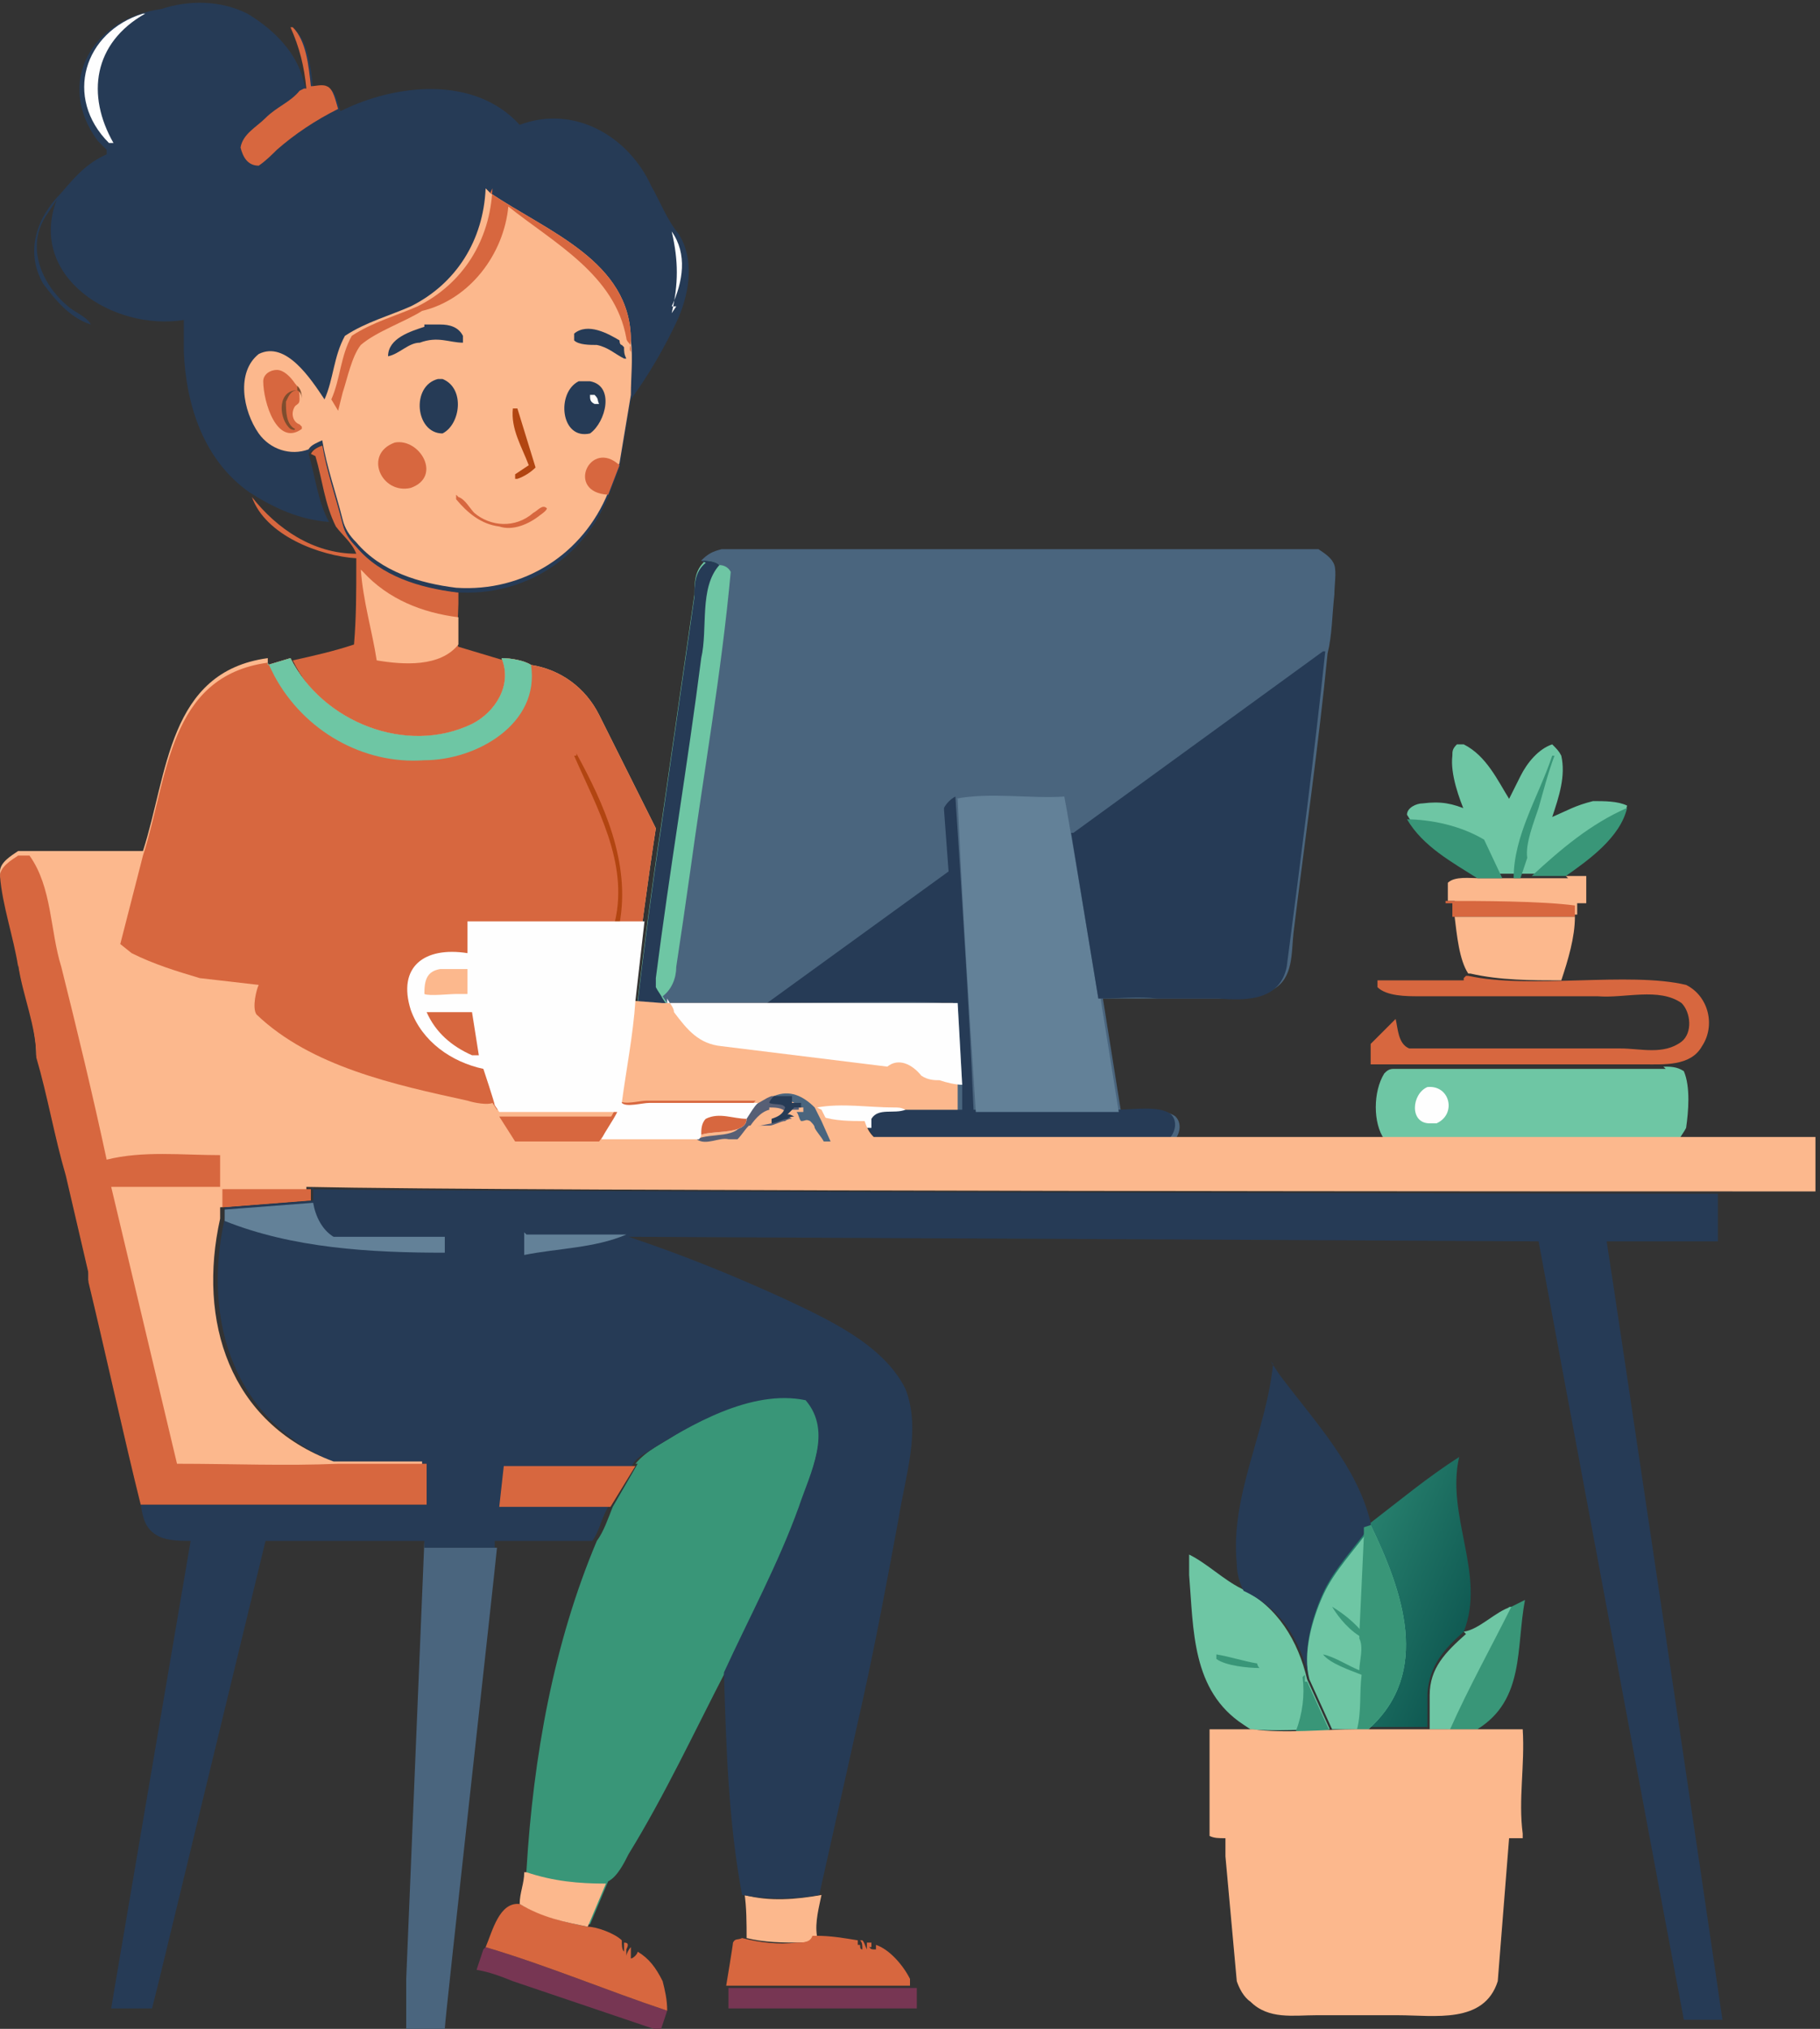 <?xml version="1.0" encoding="UTF-8"?><svg id="a" xmlns="http://www.w3.org/2000/svg" xmlns:xlink="http://www.w3.org/1999/xlink" viewBox="0 0 80.2 89.4"><rect x="0" y="0" width="80.2" height="89.4" fill="#333333" stroke="none"/><defs><style>.c{fill:#fefefe;}.c,.d,.e,.f,.g,.h,.i,.j,.k,.l,.m,.n,.o{stroke-width:0px;}.d{fill:#4a657e;}.e{fill:#399678;}.f{fill:#6ec6a4;}.g{fill:url(#b);}.h{fill:#773653;}.i{fill:#7e4d2e;}.j{fill:#fcb88d;}.k{fill:#575f75;}.l{fill:#d7673f;}.m{fill:#638198;}.n{fill:#b24511;}.o{fill:#263b56;}</style><linearGradient id="b" x1="64.8" y1="17.4" x2="59.6" y2="19.6" gradientTransform="translate(0 89) scale(1 -1)" gradientUnits="userSpaceOnUse"><stop offset="0" stop-color="#0f5952"/><stop offset="1" stop-color="#267e6c"/></linearGradient></defs><path class="j" d="M32.8,83.5c1.1.3,2.3.2,3.4,0-.1.5-.3,1.2-.2,1.8-.2.2-.4.3-.7.3-.8,0-1.6,0-2.4-.2,0-.6,0-1.4-.1-2Z"/><path class="h" d="M32.2,87.6h8.2s0,.9,0,.9h-8.3s0-.9,0-.9Z"/><path class="e" d="M66.6,70.8l.6-.3c-.4,2.1,0,4.4-2.1,5.7-.4,0-.8,0-1.3,0,.8-1.8,1.8-3.6,2.7-5.4Z"/><path class="f" d="M64.5,71.9c.7-.1,1.4-.9,2.1-1.1-.9,1.8-1.9,3.6-2.7,5.4h-.9s0-1.5,0-1.5c0-1.2.7-1.9,1.6-2.7Z"/><path class="h" d="M21.4,85.8c2.7.8,5.3,1.9,8,2.8l-.3.9-6.5-2.2c-.5-.2-1-.4-1.6-.5l.3-.9Z"/><path class="j" d="M69,38.6h.9c0,.4,0,.8,0,1.2-.1,0-.3,0-.4,0v.5s-5.4,0-5.4,0v-.6c0,0-.3,0-.3,0h0c0-.3,0-.6,0-.8.3-.3,1-.2,1.4-.2.4,0,1.3,0,1.7,0h.3c.3,0,1.6,0,1.9,0Z"/><path class="l" d="M63.7,39.7c1.5,0,4.2,0,5.7.2v.5s-5.4,0-5.4,0v-.6c0,0-.3,0-.3,0Z"/><path class="j" d="M64,40.4h5.4c0,.9-.3,1.9-.6,2.8-1.3,0-2.7,0-4-.3h-.1c-.4-.6-.5-1.7-.6-2.5Z"/><path class="l" d="M36,85.3c.6,0,1.2.1,1.8.2h0c0,0,0,.2,0,.2h0c0,0,.1,0,.1,0h0c0,.1,0,.2.1.2h0c0-.2,0-.3-.1-.4h.1c.1.1.1.2.2.4h0s0-.3,0-.3h0s.2,0,.2,0h0c0,.1,0,.2,0,.2h-.1c0,0,0,0,0,0,.1.1.1.1.3.1h0c0,0,0-.2,0-.2.6.2,1.2.9,1.5,1.5v.3c0,0-8.1,0-8.1,0,0,0,.3-1.8.3-1.9.1-.2.2-.1.4-.2.8.2,1.6.3,2.4.2.3,0,.6,0,.7-.3Z"/><path class="l" d="M21.4,85.8c.3-.7.6-2,1.5-1.9.9.5,1.9.8,3,1,.4,0,1.2.3,1.5.6h0c0,.2,0,.4.1.5h0c0-.1,0-.2,0-.4h0c.2,0,.2.1.1.3v.2c0,0,0,.1,0,.1,0-.1.1-.3.2-.4h0c0,.2,0,.3,0,.5h0c.1,0,.3-.2.3-.3h0c.5.3.8.7,1.1,1.3.1.4.2.8.2,1.3-2.7-.9-5.3-2-8-2.8Z"/><path class="l" d="M64.6,43h.1c2.7.6,7.1-.2,9.6.4,1,.5,1.3,1.8.7,2.7-.5.9-1.7.8-2.6.8h-11.2s-.8,0-.8,0v-.9s1.1-1.1,1.1-1.1c.1.4.1,1.1.6,1.3,3.1,0,6.2,0,9.3,0,.9,0,1.9.3,2.7-.3.5-.4.4-1.3,0-1.7-1-.7-2.5-.2-3.7-.3-2.6,0-5.2,0-7.9,0-.5,0-1.4,0-1.8-.4,0-.2,0-.2,0-.3h3.8s0-.1,0-.1Z"/><path class="f" d="M52.4,68.5c.8.4,1.5,1.1,2.3,1.5,1.6.8,2.5,2.3,2.9,4h0c0,0,1,2.2,1,2.2-1.1,0-2.5.1-3.5,0l-.3-.2c-2.3-1.5-2.2-4.2-2.4-6.6,0-.3,0-.6,0-.8Z"/><path class="e" d="M53.6,72.9c.6.1,1.2.3,1.8.4,0,0,0,.1.1.2-.5,0-1.5-.1-1.9-.4v-.2Z"/><path class="e" d="M57.5,73.8v.3c0,0,.1,0,.1,0l1,2.2h-1.5s0,0,0,0c.3-.8.4-1.6.3-2.4Z"/><path class="f" d="M64.6,35.9c-.3-.7-.7-1.8-.6-2.6,0-.2,0-.3.2-.5.1,0,.2,0,.3,0,1,.5,1.5,1.6,2,2.4l.5-1c.3-.6.8-1.2,1.4-1.4.2.2.3.3.4.5.2.9-.1,1.8-.4,2.7.7-.3,1-.5,1.8-.7.5,0,1.1,0,1.5.2-.3,1.3-1.7,2.3-2.7,3-.3,0-1.7,0-1.9,0h-.3c-.4,0-1.3,0-1.7,0-1.1-.7-2.4-1.4-3.1-2.6,0-.3.4-.5.7-.5.8-.1,1.3,0,2,.3Z"/><path class="e" d="M68.5,33.3h0c-.3.8-.5,1.6-.7,2.3-.2.6-.6,1.6-.5,2.2l-.3.9h-.3c0-1.9,1.1-3.6,1.7-5.4Z"/><path class="e" d="M71.7,35.6c-.3,1.3-1.7,2.3-2.7,3h-1.5c1.3-1.2,2.6-2.3,4.2-3Z"/><path class="e" d="M61.9,36.1c1.2,0,2.5.3,3.5.9l.8,1.7h-1.1c-1.1-.7-2.4-1.4-3.1-2.6Z"/><path class="f" d="M73.3,47c.3,0,.6,0,.9.2.3.7.2,1.8.1,2.5-.1.2-.2.3-.3.5-4.3,0-8.7,0-13,0-.5-.7-.5-2.1,0-2.9.1-.1.2-.2.4-.2,4,0,8,0,12,0Z"/><path class="c" d="M62.9,47.9c1-.1,1.3,1.2.4,1.6h-.3c-.9,0-.8-1.3-.1-1.6Z"/><path class="o" d="M56,60l.4.6c1.5,2,3.4,4,4,6.5,0,0,0,.1,0,.2-.7,1-1.6,1.9-2.1,3-.5,1.1-.9,2.5-.6,3.7h0c-.4-1.7-1.2-3.1-2.9-3.9-.2-.4-.3-.8-.3-1.2-.3-3,1.3-5.8,1.6-8.8Z"/><path class="l" d="M13.7,20c.1-.2.3-.3.6-.4.2,1.2.5,2.3.9,3.5.2.4.3.7.6,1,1.1,1.3,2.8,1.8,4.4,2v.5c0,.3-.1,1.8,0,1.9l2,.6c.5,1.1-.3,2.3-1.3,2.9-2.9,1.4-6.6,0-8-2.9.9-.2,1.8-.4,2.7-.7.1-1.2.1-2.3.1-3.5h0c0,0,0-.2,0-.3-1.6-.1-4-1-4.6-2.7,1.1,1.4,2.7,2.5,4.6,2.5-.2-.5-.6-.8-.9-1.2h0c-.5-1-.6-2.1-.9-3.1Z"/><path class="j" d="M16,25.2c1.1,1.2,2.6,1.8,4.2,2v-.7c0,.3,0,1.8,0,1.9-.8,1-2.4.9-3.6.7-.2-1.3-.6-2.6-.7-4Z"/><path class="d" d="M18.7,67.9v.3c1.1,0,2.1,0,3.2,0-.1,1.1-2.3,20.8-2.3,21.2h-1.7s0-2.2,0-2.2l.8-19.3Z"/><path class="g" d="M60.4,67.1c1.3-1,2.5-2,3.9-2.9-.6,2.6,1.2,5.2.2,7.7-.9.8-1.5,1.5-1.6,2.7v1.5c0,0-2.6,0-2.6,0h-.5s-1.1,0-1.1,0l-1-2.2c-.3-1.1.1-2.6.6-3.7.5-1.1,1.4-2,2.1-3,0,0,0-.1,0-.2Z"/><path class="f" d="M60.4,67.2c1.4,2.9,2.7,6.5-.1,9h-.5s-1.1,0-1.1,0l-1-2.2c-.3-1.1.1-2.6.6-3.7.5-1.1,1.4-2,2.1-3h0Z"/><path class="e" d="M58.7,70.8c.5.3,1,.7,1.4,1.2v.2c-.6-.3-1.1-.9-1.4-1.4Z"/><path class="e" d="M60.4,67.2c1.4,2.9,2.7,6.5-.1,9h-.5c.2-.8.1-1.6.2-2.4-.5-.2-1.4-.5-1.7-.9h0c.5.1,1.1.5,1.6.7,0-.4.2-1,0-1.4v-.2s.2-4.3.2-4.3c0-.2,0-.3,0-.4h0Z"/><path class="e" d="M28,64.5c.5-.6,1.2-.9,1.8-1.3,1.5-.9,4-2.1,5.8-1.6,1.1,1.4.1,3.3-.3,4.7-.9,2.5-2.1,4.9-3.3,7.3-1.4,2.7-2.7,5.5-4.3,8.1-.2.4-.5,1-.9,1.2l-.8,1.9c-1-.2-2-.4-3-1,0-.5.2-.9.2-1.4h0c.3-5,1.2-10,3.1-14.5.3-.4.5-1,.7-1.5l1.1-1.9Z"/><path class="j" d="M23.2,82.5c1.2.4,2.3.5,3.5.5l-.8,1.9c-1-.2-2-.4-3-1,0-.5.2-.9.2-1.4Z"/><path class="j" d="M55.2,76.2c1.4.2,3.2,0,4.6,0h.5c1.3,0,3.6,0,4.9,0h1.9c.1,1.6-.2,3.1,0,4.6v.2c0,0-.6,0-.6,0l-.5,6.3c-.6,1.9-2.8,1.5-4.4,1.5-1.2,0-2.4,0-3.6,0-1,0-2.1.2-2.9-.6-.3-.2-.5-.6-.6-.9l-.5-5.5v-.8c-.3,0-.5,0-.7-.1v-.3c0-1.4,0-2.9,0-4.4.6,0,1.3,0,2,0Z"/><path class="o" d="M4.7,6.6l-.4-.4c-1.9-2.6-.2-5.4,2.8-5.8,1.2-.4,2.6-.4,3.8.2,1,.6,2,1.5,2.4,2.7l.2.7h0s.1,0,.1,0c-.1-1-.3-1.8-.7-2.7h.1c.6.6.7,1.7.8,2.6.2,0,.5-.1.7,0,.3.1.4.7.5,1,2.4-1.2,5.9-1.6,7.9.6,2.4-.9,4.8.5,5.8,2.7.4.7.7,1.5,1.2,2.1.7,1.1.5,2.5,0,3.7-.6,1.3-1.3,2.5-2.1,3.6l-.5,3-.5,1.3c-1.1,2.7-3.7,4.4-6.7,4.2-1.6-.2-3.3-.7-4.4-2-.3-.3-.5-.6-.6-1-.3-1.2-.7-2.3-.9-3.5-.2.1-.5.2-.6.4.3,1,.4,2.1.9,3-1.3-.1-2.4-.6-3.5-1.3-2-1.4-2.8-3.8-2.9-6.2,0-.4,0-1.1,0-1.4-3.1.5-6.9-1.9-5.6-5.3l-.4.6c-1,1.4-.3,3.1.9,4.1.2.2.9.5,1,.8h0c-.9-.3-1.5-1-2.1-1.8-.8-1.4-.3-2.9.8-4,.6-.7,1.1-1.3,2-1.7Z"/><path class="c" d="M29.8,13.5l-.2.3h0c.3-1.3.3-2.3,0-3.6h0c.7,1,.5,2.2,0,3.3Z"/><path class="c" d="M6.3.6h.1c-2.3,1.3-2.6,3.6-1.4,5.7h0c0,0-.2,0-.2,0-2-2-1.1-4.9,1.5-5.7Z"/><path class="l" d="M13.4,3.9h0s.1,0,.1,0c-.1-1-.3-1.8-.7-2.7h.1c.6.6.7,1.7.8,2.6.2,0,.5-.1.7,0,.3.1.4.7.5,1-1,.5-1.9,1.1-2.7,1.8-.2.2-.5.5-.8.7-.5,0-.7-.4-.8-.8.1-.6.7-.9,1.1-1.3h0c.5-.5,1.1-.7,1.5-1.2Z"/><path class="j" d="M21.6,8.5c2.5,1.7,6.2,3,6.2,6.5.1.8,0,1.6,0,2.4l-.5,3-.5,1.3c-1.1,2.7-3.7,4.4-6.7,4.2-1.6-.2-3.3-.7-4.4-2-.3-.3-.5-.6-.6-1-.3-1.2-.7-2.3-.9-3.5-.2.1-.5.2-.6.4-.8.3-1.7,0-2.2-.7-.7-1-1-2.7,0-3.5,1.2-.6,2.3,1.1,2.9,2,.4-.9.4-1.9.9-2.8h0c.9-.6,2-.9,2.9-1.3,2-1,3.2-2.9,3.3-5.2Z"/><path class="n" d="M22.7,18h.1c0,0,.8,2.6.8,2.6-.2.2-.5.4-.8.5h-.1c0-.1,0-.2,0-.2l.6-.4c-.3-.8-.8-1.6-.7-2.5Z"/><path class="l" d="M20.2,21.9c.3.1.5.5.7.7.7.6,1.8.7,2.6,0,.2-.1.4-.4.6-.2h0c0,.1-.3.3-.3.3-.5.4-1.2.7-1.8.5-.8-.1-1.4-.6-1.9-1.2v-.2Z"/><path class="o" d="M27.5,15.3c0,.2,0,.3.1.5h-.1c-.4-.2-.7-.5-1.2-.6-.3,0-.8,0-1-.2,0-.1,0-.2,0-.3.6-.5,1.5,0,2,.3,0,0,0,.2.1.2Z"/><path class="l" d="M26.8,21.8c-1.9-.1-.8-2.5.5-1.3l-.5,1.3Z"/><path class="o" d="M18.7,14.3h.7c.4,0,.8.1,1,.5,0,.2,0,.2,0,.3-.6,0-1.1-.3-1.9,0-.5,0-.9.5-1.4.6h0c0-.8,1-1.1,1.6-1.3Z"/><path class="l" d="M13.3,18.8h0c0,0,0,.1,0,.1-1.1.8-1.7-1.2-1.7-2.1,0-.3.3-.5.6-.5.3,0,.6.3.8.6.2.2.2.4.2.7h0c0,.2-.1.2-.2.3-.2.3-.1.7.2.8h0Z"/><path class="i" d="M13.1,17c.2.2.2.4.2.7h0c0-.2,0-.4-.2-.5-.3,0-.4.3-.5.5,0,.4,0,1,.4,1.2h0c0,.1-.2,0-.2,0-.5-.4-.6-1.6.2-1.7h.1s0-.1,0-.1Z"/><path class="o" d="M25.6,16.8h.4c1.1.2.7,1.8,0,2.3-1.3.3-1.5-1.8-.5-2.3Z"/><path class="c" d="M26,17.4h.2c.2.2.1.2.2.4h-.2c-.2-.1-.2-.2-.2-.4Z"/><path class="o" d="M19.2,16.7h.3c1,.4.8,2,0,2.4-1.2,0-1.4-2.1-.2-2.4Z"/><path class="l" d="M17.4,19.5c1.1-.2,2.1,1.5.7,2-1.3.3-2.1-1.5-.7-2Z"/><path class="l" d="M21.6,8.5c2.5,1.7,6.2,3,6.2,6.5,0,.2-.1.4,0,.5h0c0,0,0,0,0,0h0c0-.2,0-.3-.1-.4h0c0,0-.1-.1-.1-.2-.5-2.8-3.2-4.2-5.2-5.8-.2,2.1-1.7,4.1-3.8,4.6-.8.5-2,.9-2.7,1.5-.4.5-.6,1.5-.8,2.1l-.2.8-.3-.5c.4-.9.4-1.9.9-2.8h0c.9-.6,2-.9,2.9-1.3,2-1,3.2-2.9,3.3-5.2Z"/><path class="o" d="M13.7,52.4c3.6.1,56.7.2,62,.2v2.1s-4.9,0-4.9,0c.5,3.2,4.6,30.8,5.1,34.3h-1.7c-.7-3.7-5.8-31-6.4-34.3.5,0-39.1-.2-40.1-.2h0c2.4.8,4.6,1.7,6.8,2.7,1.9.9,4.4,2,5.4,4,.7,1.8,0,3.8-.3,5.7-.5,2.7-1,5.4-1.6,8.1l-1.9,8.5c-1.1.2-2.3.2-3.4,0-.6-3.2-.7-6.5-.8-9.8,1.1-2.4,2.4-4.8,3.3-7.3.5-1.5,1.5-3.3.3-4.7-2.4-.5-5.1,1.1-7,2.3-.2.1-.5.3-.6.5l-1.1,1.9c-.3.5-.4,1.1-.7,1.5h-4.3s0,.3,0,.3c-1,0-2.1,0-3.1,0v-.3c0,0-7,0-7,0l-4.7,19.4-.3,1.2h-1.8s.2-1.2.2-1.2l3.3-19.4c-.4,0-1,0-1.4-.2-.6-.3-.7-.8-.8-1.4h12.6s0-1.8,0-1.8h-3.9c-4.6-1.8-6-6.3-5-10.8,0-.2,0-.4,0-.5l3.9-.3v-.6Z"/><path class="m" d="M23.2,54.4h4.4s0,0,0,0c-1.4.6-3,.6-4.5.9v-1Z"/><path class="m" d="M13.8,53c.1.6.4,1.2.9,1.5h0c0,0,4.9,0,4.9,0v.7c-3.3,0-6.7-.2-9.7-1.4,0-.2,0-.4,0-.5l3.9-.3Z"/><path class="l" d="M22.4,64.6h5.6s-1.1,1.8-1.1,1.8c-1.1,0-3.7,0-4.9,0l.2-1.8h.1Z"/><path class="d" d="M30.9,24.7c.3-.3.5-.4.9-.5,1.5,0,3,0,4.5,0,6.1,0,15.6,0,21.8,0,.3.2.6.4.7.7.1.3,0,.9,0,1.3-.1.9-.1,1.8-.3,2.6-.4,4.1-1,8.2-1.5,12.3-.1.9,0,2-.9,2.5-.7.5-1.6.4-2.3.4-1.5,0-3.7,0-5.2,0l.8,5c.7,0,1.9-.2,2.4.2.3.3.2.8-.1,1.1h-12.9c-.2-.2-.3-.4-.4-.6-.6,0-1.4,0-1.9-.2l-.3-.6c-.5-.5-1.1-.8-1.8-.5-.3.1-.5.3-.8.4-1.6-.1-3.2,0-4.8,0-.3,0-1,0-1.2,0,.2-1.5.5-3,.6-4.5.2-1.8.7-5.6,1-7.5.5-3.5,1-6.9,1.5-10.4,0-.5,0-1.1.5-1.5Z"/><path class="f" d="M30.9,24.7c.2,0,.6,0,.8.2h0c.2,0,.4.1.5.3-.4,4.4-1.2,8.9-1.8,13.3-.2,1.4-.4,2.8-.6,4.1,0,.5-.2,1-.6,1.3l.2.3h-1.3s0-.1,0-.1c.2-1.8.7-5.6,1-7.5.5-3.5,1-6.9,1.5-10.4,0-.5,0-1.1.5-1.5Z"/><path class="o" d="M30.9,24.7c.2,0,.6,0,.8.2-.9,1-.5,2.8-.8,4.1-.6,4.7-1.4,9.4-2,14.1v.4c.1.2.2.3.3.5l.2.3h-1.3s0-.1,0-.1c.2-1.8.7-5.6,1-7.5.5-3.5,1-6.9,1.5-10.4,0-.5,0-1.1.5-1.5Z"/><path class="o" d="M41.6,35.6c.1-.2.3-.4.5-.5h0c.3,4.6.6,9.2.8,13.8h6.3c.7,0,1.9-.2,2.4.2.3.3.2.8-.1,1.1h-12.9c-.2-.2-.3-.4-.4-.6,0-.1,0-.2,0-.4.3-.3.4-.3.7-.3h3.5s0-1.1,0-1.1l-.2-3.6h-.7c-.2-.1-6.9,0-7.7,0l8-5.8-.2-2.7Z"/><path class="j" d="M27.3,48.6c.2-1.5.5-3,.6-4.5h0c0,0,1.3.1,1.3.1h0s12.1,0,12.1,0h.7s.2,3.6.2,3.6v1.1c0,0-3.4,0-3.4,0-.4,0-.5,0-.7.3,0,.1,0,.2,0,.4-.6,0-1.4,0-1.9-.2l-.3-.6c-.5-.5-1.1-.8-1.8-.5-.3.1-.5.3-.8.4-1.6-.1-3.2,0-4.8,0-.3,0-1,0-1.2,0Z"/><path class="c" d="M36,48.8c1.1-.2,2.3,0,3.4,0,.2,0,.3,0,.5.1-.5.2-1.2-.1-1.5.4,0,.1,0,.2,0,.4-.6,0-1.4,0-1.9-.2l-.3-.6Z"/><path class="c" d="M29.4,44.2h12.1s.7,0,.7,0l.2,3.6h0c-.3,0-.7-.1-1-.2-.2,0-.5,0-.8-.2h0c-.4-.5-1-.8-1.5-.4l-7.3-.9c-1-.1-1.5-.7-2.1-1.5,0-.2-.2-.4-.3-.6Z"/><path class="m" d="M42.1,35.2c1.5-.3,3.3,0,4.8-.1.2,1,1.3,7.7,1.5,8.9.8,0,1.8,0,2.6,0h-2.5s.8,5,.8,5h-6.3c-.3-4.6-.6-9.2-.8-13.8Z"/><path class="o" d="M47.3,36.7l11-8h.1c-.5,4.7-1.1,9.3-1.7,13.9-.3,1.5-1.8,1.5-3,1.4-.9,0-1.8,0-2.7,0-.8-.1-1.7,0-2.6,0l-1.2-7.3Z"/><path class="j" d="M11.8,29.3l1-.3c1.4,2.8,5.1,4.3,8,2.9,1-.5,1.8-1.7,1.3-2.9.4,0,1,.1,1.3.3,1.3.2,2.4,1,3,2.2l2.5,5c-.3,1.9-.8,5.6-1,7.5-.1,1.5-.4,3-.6,4.5.2.2.9,0,1.2,0,1.6,0,3.2,0,4.8,0,.3-.1.5-.3.8-.4.7-.3,1.3,0,1.8.5l.3.6c.6.2,1.3.2,1.9.2.1.3.2.5.4.7h12.9c3.1,0,6.3,0,9.4,0,4.3,0,8.7,0,13,0h.6s5.6,0,5.6,0v2.4c-9.3,0-57.6,0-66.5-.2v.6c0,0-3.8.3-3.8.3,0,.2,0,.4,0,.5-1,4.5.4,9,5,10.7h3.9s0,1.8,0,1.8H6.2c-.7-2.8-1.6-6.9-2.3-9.8v-.4c0,0-1-4.3-1-4.3-.5-1.7-.8-3.5-1.3-5.2,0-1.4-.6-2.7-.8-4.1-.2-1.3-.7-2.7-.8-4,0-.4.5-.7.8-.9h.5s5,0,5,0c1.1-3.4,1.1-7.9,5.5-8.5Z"/><path class="d" d="M34.1,48.3c.7-.3,1.3,0,1.8.5l.3.6.4.9h-.3c-.1-.2-.3-.4-.4-.6,0-.1-.1-.2-.2-.3-.2-.1-.2,0-.4,0-.1-.1-.1-.3-.2-.4h0c.1,0,.2,0,.3,0,0,0,0-.1,0-.2-.2,0-.3,0-.4,0,0,0,0-.1,0-.2h0c-.3-.2-.5,0-.7-.1Z"/><path class="l" d="M9.9,52.4h3.8s0,.5,0,.5l-3.9.3v-.8Z"/><path class="k" d="M34.1,48.3c.2,0,.5,0,.7,0h0c0,.2,0,.3,0,.4.2,0,.3,0,.4,0,0,0,0,0,0,.2-.1,0-.2,0-.3,0h0c-.1.1-.2.2-.3.3h0c.1,0,.1,0,.3.1,0,0-.2,0-.3.1h0c-.2,0-.5.2-.7.2h-.9c-.2.2-.3.4-.5.6-.1,0-.3,0-.4,0-.4-.1-1,.3-1.4,0h0c.6-.3,1.9,0,2-.8.2-.2.3-.5.5-.7.3-.1.5-.3.8-.4Z"/><path class="j" d="M33.9,48.8c.2,0,.6,0,.7.2-.1.3-.4.4-.6.5l-1,.2c.2-.3.5-.7.9-.8Z"/><path class="o" d="M34.9,48.4c0,0,0,.2,0,.2.2,0,.3,0,.4,0,0,0,0,0,0,.2-.1,0-.2,0-.3,0h0c-.1.1-.2.2-.3.3h0c.1,0,.1,0,.3.1,0,0-.2,0-.3.1h0c-.2,0-.5.2-.7.2v-.2c.3-.1.5-.2.6-.5-.1-.2-.5-.1-.7-.2h0c0-.1.2-.3.2-.3h.2c.2,0,.3,0,.5,0h0c0,0,.1,0,.1,0Z"/><path class="l" d="M27.1,49.1c-.2.4-.4.8-.7,1.2h-3.7s-.7-1.1-.7-1.1c.6,0,1.2,0,1.7,0h3.4Z"/><path class="l" d="M.8,42.6c-.2-1.3-.7-2.7-.8-4,0-.4.5-.7.8-.9h.5c1,1.4.9,3.3,1.4,4.9.7,2.8,1.4,5.7,2,8.5,1.6-.4,3.3-.2,5-.2,0,.5,0,.9,0,1.4h-4.8s2.9,12.2,2.9,12.2c2.4,0,4.8.1,7.1,0h3.9s0,1.8,0,1.8H6.2c-.7-2.8-1.6-6.9-2.3-9.8v-.4c0,0-1-4.3-1-4.3-.5-1.7-.8-3.5-1.3-5.2,0-1.4-.6-2.7-.8-4.1Z"/><path class="l" d="M11.8,29.3l1-.3c1.4,2.8,5.1,4.3,8,2.9,1-.5,1.8-1.7,1.3-2.9.4,0,1,.1,1.3.3,1.3.2,2.4,1,3,2.2l2.5,5c-.3,1.9-.8,5.6-1,7.5-.1,1.5-.4,3-.6,4.5.2.2.9,0,1.2,0,1.6,0,3.2,0,4.8,0-.2.2-.3.4-.5.7,0,.7-1.4.5-2,.7h0c0,0,0,.1-.1.2-1.4,0-2.9,0-4.3,0,.2-.4.5-.8.7-1.2-1.3,0-4,0-5.2,0l-.2-.3h0c-.2.1-.8,0-1.1-.1-3.2-.7-6.9-1.5-9.3-3.8-.2-.3,0-1.1.1-1.3l-2.6-.3c-1-.3-2-.6-3-1.1l-.5-.4,1-3.9c1.1-3.4,1.1-7.9,5.5-8.5Z"/><path class="n" d="M27.1,40.6c.6-2.6-.8-5-1.8-7.3h.1c0-.1,0-.1,0-.1,1.2,2.2,2.4,4.8,1.9,7.5h-.3Z"/><path class="f" d="M11.8,29.3l1-.3c1.4,2.8,5.1,4.3,8,2.9,1-.5,1.8-1.7,1.3-2.9.4,0,1,.1,1.3.3.4,2.6-2.4,4.2-4.7,4.2-2.7.2-5.3-1.3-6.6-3.7l-.3-.6Z"/><path class="c" d="M27.5,40.6h.9s-.4,3.5-.4,3.5c-.1,1.5-.4,3-.6,4.5.2.2.9,0,1.2,0,1.6,0,3.2,0,4.8,0-.2.2-.3.4-.5.7,0,.7-1.4.5-2,.7h0c0,0,0,.1-.1.2-1.4,0-2.9,0-4.3,0,.2-.4.5-.8.7-1.2-1.3,0-4,0-5.2,0l-.2-.3h0c0-.1-.5-1.6-.5-1.6-1.4-.3-2.7-1.2-3.2-2.6-.6-1.9.6-2.8,2.5-2.5,0-.3,0-1.1,0-1.4h6.6s.3,0,.3,0Z"/><path class="l" d="M30.9,50c0-.2,0-.5.2-.7.6-.3,1.2,0,1.8,0,0,.7-1.4.5-2,.7Z"/><path class="j" d="M19.4,42.7c.4,0,.8,0,1.2,0v1.1c.1,0-.5,0-.5,0-.3,0-1.2.1-1.4,0,0-.6.1-1,.7-1.1Z"/><path class="l" d="M18.9,44.6h1.9s.3,1.9.3,1.9h-.3c-.9-.4-1.6-1-2-1.9Z"/></svg>